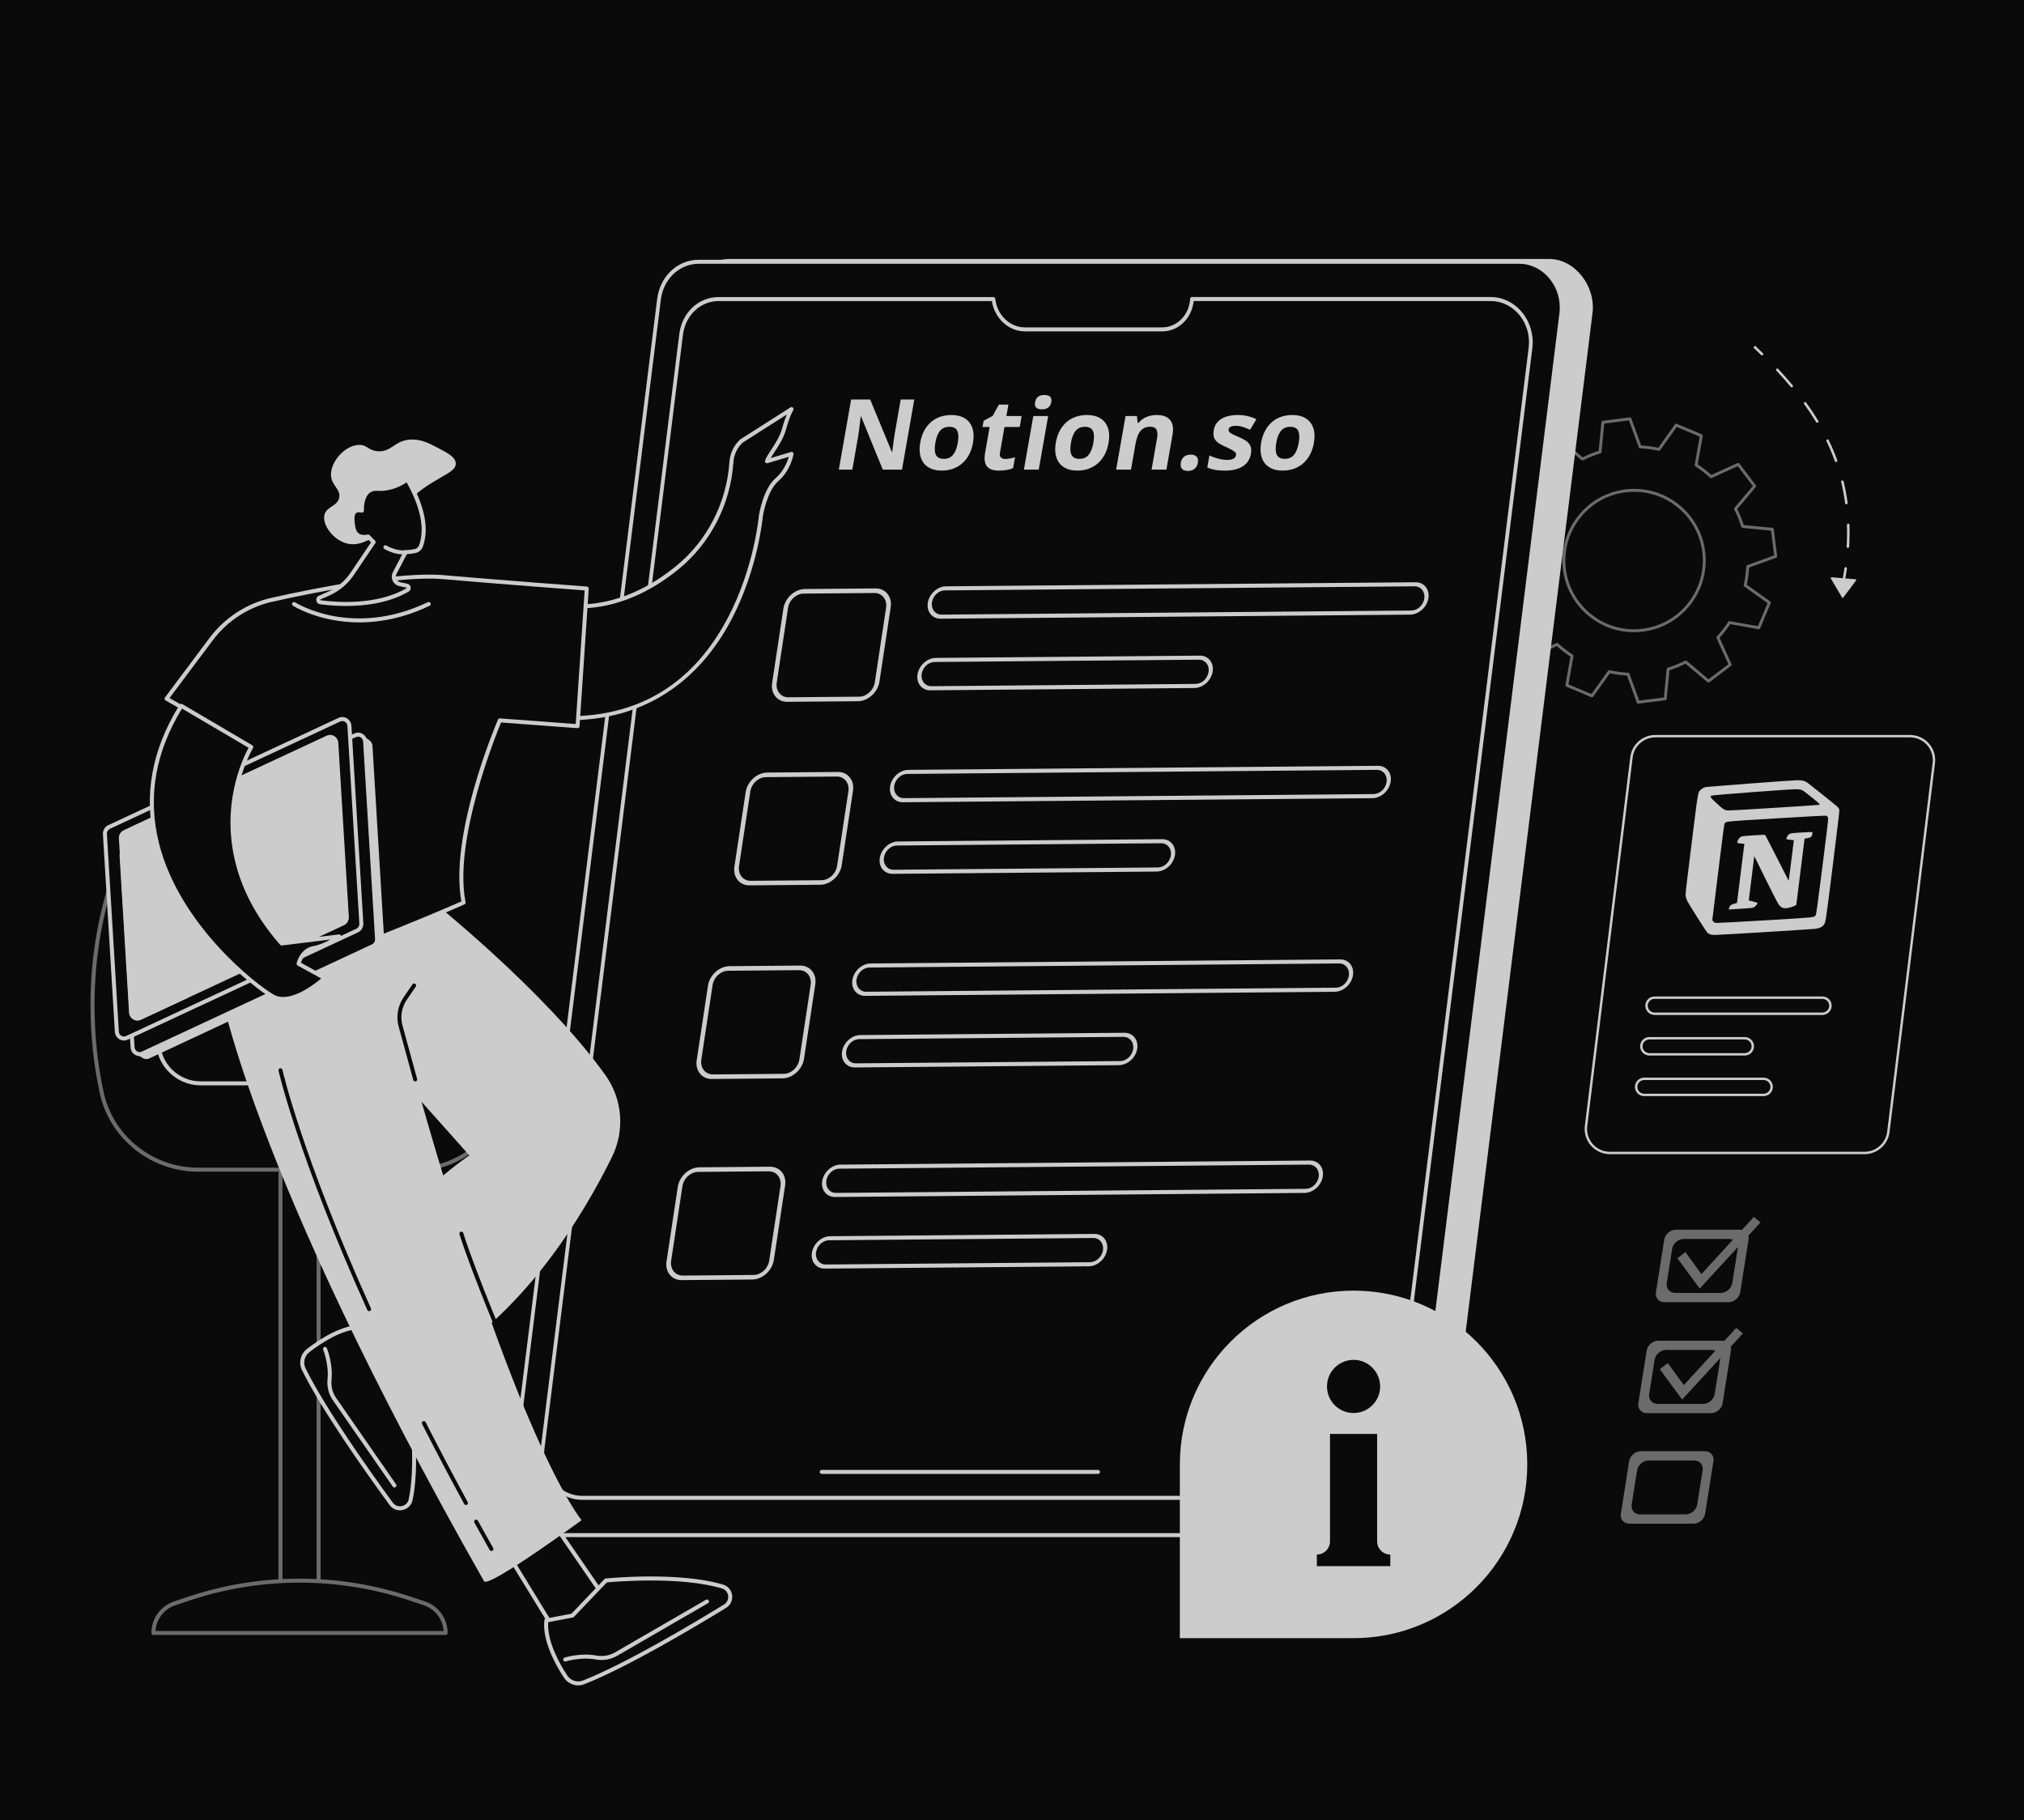 <?xml version="1.0" encoding="UTF-8"?> <svg xmlns="http://www.w3.org/2000/svg" width="805" height="724" viewBox="0 0 805 724" fill="none"> <rect width="805" height="724" fill="#0A0A0A"></rect> <path opacity="0.5" d="M651.56 279.862C651.316 279.862 651.096 279.711 651.015 279.479L647.114 268.703C644.795 268.564 642.505 268.256 640.291 267.781L633.642 277.104C633.485 277.324 633.195 277.405 632.946 277.301L622.952 273.1C622.703 272.996 622.558 272.729 622.604 272.463L624.616 261.17C622.708 259.907 620.882 258.488 619.184 256.958L608.749 261.709C608.5 261.819 608.21 261.75 608.048 261.53L601.492 252.891C601.329 252.676 601.335 252.375 601.509 252.166L608.883 243.406C607.874 241.378 607.004 239.24 606.291 237.027L594.883 235.926C594.611 235.903 594.396 235.688 594.361 235.422L593.005 224.662C592.97 224.396 593.127 224.135 593.382 224.042L604.158 220.137C604.297 217.819 604.605 215.525 605.08 213.312L595.764 206.66C595.544 206.504 595.463 206.214 595.567 205.965L599.77 195.964C599.874 195.715 600.141 195.57 600.408 195.617L611.694 197.627C612.958 195.721 614.372 193.896 615.909 192.193L611.161 181.757C611.051 181.514 611.12 181.219 611.341 181.056L619.978 174.498C620.193 174.335 620.494 174.341 620.703 174.515L629.456 181.885C631.485 180.877 633.624 180.002 635.833 179.295L636.934 167.887C636.957 167.614 637.172 167.4 637.439 167.365L648.198 166.004C648.47 165.975 648.725 166.125 648.818 166.38L652.719 177.157C655.038 177.296 657.328 177.603 659.542 178.078L666.191 168.756C666.348 168.536 666.638 168.454 666.887 168.559L676.881 172.759C677.13 172.864 677.275 173.13 677.229 173.397L675.217 184.689C677.124 185.952 678.951 187.372 680.649 188.902L691.084 184.15C691.333 184.04 691.623 184.11 691.785 184.33L698.341 192.969C698.504 193.183 698.498 193.485 698.324 193.693L690.95 202.454C691.959 204.482 692.828 206.625 693.542 208.833L704.95 209.934C705.222 209.957 705.437 210.171 705.472 210.438L706.828 221.197C706.863 221.464 706.706 221.725 706.451 221.817L695.675 225.723C695.536 228.04 695.228 230.335 694.753 232.548L704.069 239.199C704.289 239.356 704.37 239.646 704.266 239.895L700.063 249.895C699.959 250.144 699.692 250.289 699.425 250.243L688.139 248.232C686.875 250.139 685.461 251.964 683.924 253.667L688.672 264.102C688.782 264.345 688.713 264.641 688.492 264.803L679.855 271.362C679.64 271.53 679.339 271.518 679.13 271.345L670.371 263.975C668.348 264.983 666.203 265.852 663.989 266.565L662.887 277.973C662.864 278.245 662.65 278.46 662.383 278.494L651.624 279.856C651.612 279.862 651.583 279.862 651.56 279.862ZM640.041 266.553C640.082 266.553 640.128 266.559 640.169 266.565C642.551 267.098 645.038 267.434 647.56 267.561C647.792 267.573 647.995 267.723 648.076 267.944L651.948 278.645L661.786 277.399L662.881 266.072C662.905 265.84 663.061 265.643 663.287 265.574C665.693 264.821 668.017 263.876 670.197 262.769C670.406 262.665 670.655 262.694 670.835 262.845L679.53 270.163L687.431 264.166L682.713 253.806C682.614 253.592 682.655 253.348 682.811 253.175C684.487 251.349 686.029 249.368 687.379 247.288C687.507 247.091 687.739 246.992 687.965 247.033L699.17 249.026L703.014 239.883L693.762 233.278C693.57 233.145 693.484 232.907 693.536 232.681C694.069 230.294 694.405 227.808 694.539 225.288C694.55 225.056 694.701 224.853 694.921 224.772L705.622 220.896L704.382 211.052L693.055 209.957C692.823 209.934 692.626 209.777 692.556 209.551C691.802 207.147 690.863 204.818 689.75 202.639C689.646 202.431 689.675 202.181 689.826 202.002L697.147 193.305L691.153 185.402L680.794 190.118C680.58 190.217 680.33 190.176 680.162 190.02C678.336 188.345 676.353 186.804 674.278 185.454C674.081 185.327 673.983 185.095 674.023 184.869L676.017 173.657L666.875 169.816L660.273 179.069C660.139 179.26 659.902 179.353 659.676 179.295C657.287 178.762 654.8 178.426 652.285 178.298C652.053 178.287 651.85 178.136 651.769 177.916L647.896 167.214L638.059 168.454L636.963 179.788C636.94 180.019 636.783 180.216 636.557 180.286C634.152 181.039 631.827 181.983 629.647 183.09C629.439 183.194 629.189 183.165 629.01 183.015L620.314 175.697L612.413 181.694L617.132 192.053C617.23 192.268 617.19 192.517 617.033 192.685C615.358 194.516 613.816 196.492 612.465 198.572C612.338 198.769 612.106 198.867 611.88 198.827L600.674 196.834L596.831 205.976L606.083 212.582C606.274 212.715 606.361 212.953 606.309 213.178C605.775 215.566 605.439 218.057 605.306 220.572C605.294 220.803 605.144 221.006 604.923 221.087L594.222 224.964L595.463 234.808L606.79 235.903C607.022 235.926 607.219 236.082 607.289 236.308C608.042 238.713 608.981 241.042 610.094 243.22C610.199 243.429 610.17 243.678 610.019 243.858L602.697 252.555L608.691 260.458L619.051 255.736C619.259 255.637 619.514 255.678 619.682 255.834C621.508 257.514 623.491 259.05 625.566 260.4C625.763 260.527 625.862 260.759 625.821 260.985L623.827 272.196L632.969 276.038L639.572 266.785C639.682 266.64 639.856 266.553 640.041 266.553ZM649.856 251.442C643.572 251.442 637.496 249.374 632.447 245.457C626.436 240.793 622.598 234.06 621.648 226.511C619.682 210.919 630.766 196.631 646.354 194.661C653.908 193.705 661.374 195.75 667.391 200.414C673.403 205.078 677.24 211.811 678.191 219.361C680.156 234.952 669.073 249.24 653.484 251.21C652.273 251.367 651.061 251.442 649.856 251.442ZM649.983 195.594C648.83 195.594 647.664 195.669 646.499 195.814C631.543 197.703 620.911 211.411 622.801 226.366C623.717 233.608 627.398 240.069 633.166 244.542C638.934 249.02 646.099 250.979 653.345 250.063C668.302 248.174 678.933 234.466 677.043 219.511C676.127 212.269 672.452 205.808 666.678 201.335C661.838 197.575 656.012 195.594 649.983 195.594Z" fill="#CCCCCC"></path> <path d="M749.574 449.736C748.979 454.503 744.916 458.08 740.096 458.08H638.81C633.069 458.08 628.623 453.064 629.333 447.384L647.415 300.656C648.01 295.889 652.072 292.313 656.893 292.313H758.173C763.915 292.313 768.361 297.329 767.651 303.009L749.574 449.736Z" fill="#0A0A0A"></path> <path d="M559.562 610.573H233.318C223.184 610.573 214.67 599.662 216.027 588.807L274.539 118.878C275.611 110.232 281.874 103 289.941 103H616.185C626.318 103 634.74 113.736 633.383 124.591L574.871 594.521C573.791 603.159 567.622 610.573 559.562 610.573Z" fill="#CCCCCC"></path> <path d="M546.531 610.557H220.286C210.153 610.557 202.196 600.751 203.546 589.943L262.1 119.028C263.173 110.422 269.892 104.104 277.959 104.104H604.204C614.337 104.104 622.294 113.911 620.944 124.718L562.39 595.633C561.316 604.232 554.598 610.557 546.531 610.557Z" fill="#0A0A0A"></path> <path d="M546.55 611.352H220.306C215.262 611.352 210.437 608.968 207.062 604.82C203.687 600.672 202.14 595.204 202.815 589.816L261.369 118.909C262.498 109.874 269.469 103.318 277.94 103.318H604.184C609.229 103.318 614.053 105.702 617.428 109.85C620.803 113.998 622.351 119.466 621.675 124.853L563.121 595.76C561.992 604.796 555.022 611.352 546.55 611.352ZM277.987 104.907C270.243 104.907 263.869 110.907 262.839 119.164L204.285 590.071C203.671 594.99 205.082 599.988 208.169 603.787C211.249 607.585 215.663 609.763 220.282 609.763H546.526C554.269 609.763 560.643 603.763 561.674 595.506L620.228 124.599C620.841 119.68 619.431 114.682 616.343 110.883C613.256 107.085 608.849 104.907 604.231 104.907H277.987V104.907Z" fill="#CCCCCC"></path> <path d="M538.69 596.523H231.557C226.792 596.523 222.236 594.274 219.05 590.349C215.865 586.431 214.405 581.266 215.045 576.196L270.172 132.864C271.24 124.337 277.815 118.147 285.816 118.147H395.113C395.495 118.147 395.819 118.464 395.866 118.878C396.524 125.235 401.662 130.21 407.575 130.21H462.183C465.257 130.21 468.107 128.914 470.211 126.57C472.072 124.512 473.181 121.778 473.337 118.87C473.356 118.457 473.672 118.139 474.054 118.139H592.948C597.705 118.139 602.262 120.388 605.447 124.305C608.633 128.223 610.092 133.388 609.46 138.466L554.333 581.79C553.258 590.333 546.676 596.523 538.69 596.523ZM285.855 119.736C278.582 119.736 272.603 125.362 271.634 133.118L216.507 576.45C215.93 581.067 217.252 585.756 220.15 589.324C223.047 592.892 227.187 594.934 231.518 594.934H538.65C545.916 594.934 551.894 589.3 552.871 581.544L607.998 138.22C608.575 133.603 607.245 128.906 604.348 125.338C601.45 121.778 597.311 119.736 592.987 119.736H474.748C474.44 122.74 473.223 125.545 471.276 127.699C468.9 130.345 465.686 131.799 462.215 131.799H407.607C401.165 131.799 395.527 126.554 394.49 119.736H285.855V119.736Z" fill="#CCCCCC"></path> <path d="M436.785 586.216H326.796C326.392 586.216 326.052 585.859 326.041 585.422C326.03 584.985 326.352 584.627 326.757 584.627H436.745C437.15 584.627 437.489 584.985 437.5 585.422C437.511 585.859 437.189 586.216 436.785 586.216Z" fill="#CCCCCC"></path> <path d="M126.716 463.277H111.553V638.357H126.716V463.277Z" fill="#0A0A0A"></path> <path d="M126.716 639.152H111.553C111.116 639.152 110.758 638.795 110.758 638.357V463.277C110.758 462.84 111.116 462.482 111.553 462.482H126.716C127.153 462.482 127.51 462.84 127.51 463.277V638.357C127.51 638.795 127.153 639.152 126.716 639.152ZM112.347 637.563H125.921V464.072H112.347V637.563Z" fill="#6B6B6B"></path> <path d="M119.134 628.659C104.17 628.659 89.301 631.076 75.099 635.814L69.505 637.682C64.434 639.375 61.009 644.128 61.009 649.478H177.251C177.251 644.128 173.826 639.375 168.756 637.682L163.161 635.814C148.967 631.076 134.098 628.659 119.134 628.659Z" fill="#0A0A0A"></path> <path d="M177.259 650.273H61.009C60.572 650.273 60.215 649.915 60.215 649.478C60.215 643.779 63.846 638.731 69.25 636.927L74.845 635.058C89.15 630.281 104.051 627.865 119.126 627.865C134.21 627.865 149.103 630.289 163.407 635.058L169.002 636.927C174.406 638.731 178.038 643.771 178.038 649.478C178.054 649.915 177.696 650.273 177.259 650.273ZM61.836 648.683H176.44C176.123 644.001 173.015 639.939 168.517 638.437L162.923 636.569C148.785 631.847 134.051 629.454 119.142 629.454C104.233 629.454 89.499 631.847 75.362 636.569L69.767 638.437C65.253 639.939 62.154 643.993 61.836 648.683Z" fill="#6B6B6B"></path> <path d="M141.211 339.517H63.6C54.143 339.517 45.783 345.733 43.12 354.811C39.052 368.69 36.795 383.937 36.795 399.938C36.795 412.029 38.082 423.69 40.466 434.652C44.36 452.554 60.398 465.201 78.716 465.201H164.401C182.981 465.201 198.939 452.14 202.801 433.961C203.27 431.759 203.707 428.969 204.104 425.988C205.614 414.676 196.817 404.62 185.405 404.62C175.686 404.62 167.548 397.235 166.626 387.553C165.561 376.313 163.884 362.331 161.683 354.811C159.029 345.725 150.668 339.517 141.211 339.517Z" fill="#0A0A0A"></path> <path d="M164.393 465.996H78.716C60.032 465.996 43.621 452.887 39.695 434.819C37.248 423.571 36 411.838 36 399.938C36 384.215 38.138 368.96 42.35 354.58C45.091 345.24 53.825 338.714 63.592 338.714H141.203C150.97 338.714 159.704 345.24 162.446 354.58C164.703 362.283 166.396 376.719 167.421 387.474C168.303 396.79 176.035 403.825 185.405 403.825C191.071 403.825 196.459 406.274 200.194 410.534C203.93 414.803 205.638 420.471 204.891 426.091C204.454 429.382 204.009 432.085 203.58 434.127C199.654 452.593 183.172 465.996 164.393 465.996ZM63.6 340.311C54.533 340.311 46.427 346.369 43.883 355.033C39.711 369.262 37.597 384.374 37.597 399.938C37.597 411.719 38.829 423.34 41.245 434.485C45.012 451.822 60.771 464.406 78.716 464.406H164.401C182.433 464.406 198.255 451.528 202.022 433.794C202.443 431.798 202.881 429.135 203.318 425.876C204.009 420.709 202.435 415.495 199.002 411.576C195.569 407.657 190.618 405.407 185.413 405.407C175.225 405.407 166.809 397.76 165.847 387.617C164.83 376.933 163.153 362.601 160.928 355.025C158.385 346.361 150.279 340.303 141.211 340.303H63.6V340.311Z" fill="#6B6B6B"></path> <path d="M185.317 431.671H79.82C70.005 431.671 62.027 423.69 62.027 413.873C62.027 413.436 62.384 413.078 62.821 413.078C63.258 413.078 63.616 413.436 63.616 413.873C63.616 422.808 70.888 430.081 79.82 430.081H185.317C185.755 430.081 186.112 430.439 186.112 430.876C186.112 431.313 185.755 431.671 185.317 431.671Z" fill="#CCCCCC"></path> <path d="M154.284 520.678L138.152 533.062L152.321 552.315L167.421 537.911L154.284 520.678Z" fill="#0A0A0A"></path> <path d="M152.321 553.11C152.297 553.11 152.274 553.11 152.25 553.11C152.019 553.087 151.813 552.975 151.678 552.792L137.508 533.54C137.254 533.19 137.317 532.705 137.667 532.435L153.799 520.042C153.966 519.915 154.181 519.859 154.388 519.883C154.594 519.915 154.785 520.018 154.912 520.193L168.049 537.427C168.295 537.753 168.255 538.206 167.961 538.484L152.862 552.888C152.719 553.031 152.52 553.11 152.321 553.11ZM139.248 533.222L152.417 551.123L166.348 537.832L154.125 521.799L139.248 533.222Z" fill="#CCCCCC"></path> <path d="M161.914 550.058L146.917 537.911L144.096 527.736C136.221 527.546 127.384 533.412 122.536 537.188C120.287 538.937 119.556 542.005 120.811 544.557C128.806 560.813 146.846 586.163 155.58 598.102C157.781 601.115 162.541 600.137 163.312 596.489C167.167 578.214 161.914 550.058 161.914 550.058Z" fill="#0A0A0A"></path> <path d="M159.06 600.678C157.439 600.678 155.921 599.923 154.936 598.564C145.304 585.392 127.979 560.908 120.096 544.899C118.689 542.037 119.508 538.524 122.043 536.544C126.772 532.864 135.927 526.735 144.112 526.926C144.462 526.934 144.764 527.172 144.859 527.506L147.617 537.442L162.414 549.43C162.557 549.549 162.66 549.716 162.692 549.899C162.748 550.185 167.929 578.42 164.083 596.64C163.662 598.619 162.168 600.122 160.173 600.551C159.808 600.646 159.434 600.678 159.06 600.678ZM143.492 528.524C135.935 528.635 127.471 534.35 123.021 537.808C121.073 539.318 120.446 542.013 121.526 544.199C129.354 560.098 146.623 584.502 156.223 597.634C157.066 598.786 158.457 599.311 159.855 599.009C161.246 598.707 162.247 597.705 162.541 596.33C166.117 579.39 161.723 553.508 161.19 550.495L146.425 538.531C146.297 538.428 146.202 538.285 146.162 538.126L143.492 528.524Z" fill="#CCCCCC"></path> <path d="M156.883 591.616C156.629 591.616 156.382 591.497 156.231 591.274L132.35 556.839C130.697 554.454 129.966 551.465 130.276 548.412C130.864 542.721 128.56 536.846 128.536 536.791C128.377 536.385 128.575 535.924 128.981 535.757C129.386 535.598 129.847 535.797 130.014 536.203C130.117 536.457 132.485 542.49 131.858 548.579C131.579 551.25 132.215 553.866 133.654 555.932L157.535 590.368C157.781 590.726 157.693 591.227 157.336 591.473C157.201 591.568 157.042 591.616 156.883 591.616Z" fill="#CCCCCC"></path> <path d="M199.94 614.709L222.113 650.885L242.457 638.341L218.195 603.031L199.94 614.709Z" fill="#0A0A0A"></path> <path d="M222.112 651.68C222.049 651.68 221.985 651.672 221.93 651.656C221.723 651.608 221.548 651.481 221.437 651.299L199.265 615.122C199.042 614.756 199.145 614.271 199.511 614.041L217.765 602.355C218.123 602.125 218.608 602.22 218.846 602.578L243.109 637.888C243.236 638.071 243.275 638.294 243.228 638.5C243.18 638.715 243.053 638.898 242.87 639.009L222.526 651.553C222.406 651.64 222.263 651.68 222.112 651.68ZM201.029 614.963L222.375 649.796L241.328 638.111L217.972 604.12L201.029 614.963Z" fill="#CCCCCC"></path> <path d="M240.995 628.588L227.66 642.539L217.289 644.518C216.446 652.356 221.572 661.64 224.934 666.784C226.491 669.168 229.487 670.146 232.142 669.105C248.989 662.467 275.731 646.561 288.343 638.834C291.522 636.887 290.942 632.062 287.374 630.996C269.477 625.663 240.995 628.588 240.995 628.588Z" fill="#0A0A0A"></path> <path d="M229.988 670.313C227.747 670.313 225.561 669.192 224.274 667.221C221 662.213 215.628 652.586 216.502 644.43C216.542 644.081 216.796 643.802 217.146 643.731L227.27 641.799L240.43 628.031C240.558 627.896 240.732 627.809 240.923 627.793C241.209 627.761 269.771 624.907 287.604 630.233C289.543 630.814 290.918 632.427 291.18 634.446C291.451 636.497 290.521 638.437 288.764 639.51C274.849 648.031 249.037 663.294 232.436 669.836C231.633 670.162 230.807 670.313 229.988 670.313ZM218.028 645.194C217.519 652.737 222.518 661.648 225.601 666.362C226.952 668.429 229.575 669.272 231.848 668.381C248.33 661.887 274.062 646.664 287.93 638.174C289.146 637.435 289.782 636.092 289.599 634.669C289.416 633.262 288.502 632.173 287.143 631.767C270.566 626.815 244.404 629.073 241.368 629.359L228.24 643.095C228.128 643.214 227.977 643.294 227.81 643.325L218.028 645.194Z" fill="#CCCCCC"></path> <path d="M224.806 660.806C224.465 660.806 224.155 660.583 224.043 660.241C223.916 659.82 224.147 659.375 224.568 659.248C224.83 659.168 231.037 657.3 237.053 658.429C239.691 658.922 242.346 658.5 244.523 657.244L280.786 636.259C281.167 636.036 281.652 636.171 281.874 636.545C282.097 636.926 281.962 637.411 281.588 637.634L245.326 658.62C242.814 660.074 239.779 660.559 236.767 659.995C231.132 658.938 225.1 660.758 225.045 660.774C224.957 660.798 224.886 660.806 224.806 660.806Z" fill="#CCCCCC"></path> <path d="M170.361 357.179C170.361 357.179 216.422 393.563 240.796 427.617C247.607 437.132 248.568 449.66 243.403 460.161C232.181 482.959 207.919 523.842 170.361 544.231L138.819 503.921C138.819 503.921 166.403 473.42 186.676 459.525L134.973 401.56L122.122 372.45L170.361 357.179Z" fill="#CCCCCC"></path> <path d="M192.525 628.906C194.163 631.783 231.315 604.621 231.315 604.621C231.315 604.621 202.888 571.338 157.717 402.196C157.193 400.232 148.864 358.865 148.864 358.865L87.139 391.226C87.132 391.226 97.979 462.411 192.525 628.906Z" fill="#CCCCCC"></path> <path d="M165.132 430.113C164.782 430.113 164.464 429.883 164.369 429.525L158.56 408.301C157.471 404.326 158.178 400.089 160.507 396.687L164.059 391.488C164.306 391.122 164.798 391.035 165.164 391.281C165.529 391.528 165.617 392.021 165.37 392.386L161.818 397.585C159.752 400.606 159.124 404.358 160.086 407.879L165.895 429.104C166.014 429.525 165.76 429.962 165.339 430.081C165.275 430.105 165.204 430.113 165.132 430.113Z" fill="#0A0A0A"></path> <path d="M195.458 616.879C195.18 616.879 194.91 616.736 194.766 616.473C192.716 612.841 190.666 609.168 188.671 605.559C188.457 605.178 188.6 604.693 188.981 604.478C189.362 604.263 189.847 604.406 190.062 604.788C192.057 608.397 194.099 612.062 196.149 615.694C196.364 616.076 196.229 616.561 195.847 616.775C195.728 616.847 195.593 616.879 195.458 616.879Z" fill="#0A0A0A"></path> <path d="M185.318 598.58C185.039 598.58 184.761 598.429 184.618 598.166C178.809 587.483 173.166 576.775 167.866 566.338C167.667 565.948 167.826 565.471 168.215 565.273C168.605 565.074 169.082 565.233 169.28 565.622C174.581 576.052 180.208 586.743 186.017 597.411C186.223 597.801 186.08 598.277 185.699 598.492C185.58 598.548 185.445 598.58 185.318 598.58Z" fill="#0A0A0A"></path> <path d="M146.806 521.473C146.504 521.473 146.218 521.298 146.083 521.004C118.618 460.177 110.853 426.186 110.782 425.844C110.686 425.415 110.957 424.994 111.386 424.898C111.815 424.803 112.236 425.073 112.332 425.502C112.403 425.836 120.143 459.692 147.529 520.352C147.712 520.749 147.529 521.226 147.132 521.401C147.028 521.449 146.917 521.473 146.806 521.473Z" fill="#0A0A0A"></path> <path d="M202.841 541.131C202.531 541.131 202.237 540.948 202.11 540.646C201.966 540.312 187.948 507.411 182.743 490.876C182.607 490.455 182.846 490.01 183.259 489.883C183.68 489.748 184.125 489.986 184.252 490.399C189.434 506.862 203.429 539.692 203.572 540.018C203.747 540.423 203.556 540.892 203.151 541.059C203.055 541.107 202.944 541.131 202.841 541.131Z" fill="#0A0A0A"></path> <path d="M218.409 239.5C218.409 239.5 241.511 248.419 269.302 225.835C282.057 215.478 289.814 200.183 290.902 183.784C291.117 180.581 292.547 177.584 294.9 175.398L314.823 162.703C314.823 162.703 313.408 164.881 311.875 170.509C310.341 176.145 305.668 181.097 305.064 183.442L314.823 180.533C314.823 180.533 313.782 186.662 309.014 190.756C304.245 194.85 302.616 205.128 302.616 205.128C302.616 205.128 295.829 286.972 224.346 285.653L218.409 239.5Z" fill="#0A0A0A"></path> <path d="M226.03 286.464C225.466 286.464 224.902 286.456 224.338 286.448C223.94 286.44 223.614 286.146 223.567 285.756L217.622 239.603C217.591 239.325 217.702 239.047 217.916 238.88C218.139 238.705 218.433 238.665 218.695 238.761C218.926 238.848 241.726 247.219 268.801 225.223C281.262 215.096 289.035 199.977 290.108 183.737C290.338 180.319 291.848 177.147 294.359 174.818C294.391 174.786 294.431 174.754 294.47 174.73L314.394 162.035C314.712 161.837 315.125 161.884 315.387 162.147C315.649 162.409 315.697 162.822 315.49 163.14C315.475 163.156 314.116 165.326 312.645 170.724C311.684 174.245 309.602 177.425 307.925 179.977C307.392 180.788 306.9 181.535 306.526 182.187L314.6 179.778C314.863 179.698 315.149 179.762 315.355 179.945C315.562 180.128 315.657 180.406 315.61 180.676C315.562 180.939 314.465 187.139 309.538 191.368C305.048 195.223 303.427 205.16 303.411 205.255C303.403 205.406 301.583 226.05 290.998 246.257C281.342 264.691 262.253 286.464 226.03 286.464ZM225.053 284.866C254.02 285.192 275.715 271.972 289.567 245.557C300.017 225.637 301.814 205.263 301.829 205.064C301.901 204.571 303.562 194.396 308.497 190.16C311.708 187.401 313.154 183.641 313.718 181.694L305.286 184.206C305.008 184.285 304.714 184.214 304.508 184.015C304.301 183.816 304.221 183.522 304.293 183.244C304.563 182.187 305.461 180.827 306.59 179.102C308.203 176.638 310.214 173.578 311.112 170.303C311.763 167.918 312.391 166.137 312.908 164.865L295.392 176.034C293.207 178.077 291.896 180.851 291.697 183.84C290.592 200.517 282.613 216.05 269.811 226.455C245.596 246.122 224.568 242.068 219.363 240.629L225.053 284.866Z" fill="#CCCCCC"></path> <path d="M66.247 277.879L83.977 254.198C89.937 246.241 98.535 240.677 108.239 238.514C127.169 234.301 159.1 228.053 176.329 229.54C201.847 231.742 233.381 234.071 233.381 234.071L229.718 288.809L198.788 286.511C198.788 286.511 179.095 332.442 184.404 358.968C184.404 358.968 121.677 387.029 75.394 397.617C75.394 397.617 59.031 333.475 85.494 288.801L66.247 277.879Z" fill="#0A0A0A"></path> <path d="M75.394 398.42C75.036 398.42 74.718 398.181 74.623 397.824C74.456 397.18 58.657 333.523 84.398 289.111L65.849 278.578C65.651 278.467 65.508 278.276 65.46 278.046C65.412 277.823 65.468 277.592 65.603 277.41L83.333 253.729C89.404 245.621 98.186 239.945 108.056 237.743C126.048 233.737 158.854 227.242 176.393 228.753C201.617 230.931 233.119 233.26 233.429 233.284C233.866 233.316 234.192 233.697 234.16 234.126L230.497 288.864C230.481 289.079 230.385 289.27 230.226 289.413C230.068 289.548 229.861 289.62 229.646 289.604L199.289 287.346C197.151 292.497 180.271 334.334 185.175 358.817C185.246 359.183 185.055 359.548 184.722 359.699C184.094 359.978 121.399 387.911 75.561 398.404C75.513 398.412 75.449 398.42 75.394 398.42ZM67.423 277.632L85.884 288.117C86.067 288.22 86.202 288.395 86.257 288.602C86.313 288.809 86.281 289.031 86.17 289.214C61.725 330.502 74.281 389.342 75.982 396.671C119.238 386.631 177.116 361.321 183.506 358.499C178.626 331.957 197.254 288.069 198.057 286.201C198.192 285.891 198.51 285.693 198.844 285.724L228.979 287.966L232.531 234.818C227.493 234.444 199.265 232.33 176.258 230.343C158.933 228.848 126.311 235.311 108.406 239.301C98.909 241.416 90.454 246.877 84.612 254.683L67.423 277.632Z" fill="#CCCCCC"></path> <path d="M148.141 296.647L152.885 375.224C152.957 376.424 152.305 377.537 151.24 378.03L59.372 420.963C58.458 421.393 57.473 421.266 56.71 420.773C55.979 420.304 53.817 418.936 53.817 418.936L50.647 339.914C50.575 338.714 51.227 337.601 52.291 337.108L144.533 292.751C144.533 292.751 146.162 293.88 146.941 294.437C147.609 294.93 148.085 295.709 148.141 296.647Z" fill="#CCCCCC"></path> <path d="M145.225 294.906L149.969 373.483C150.041 374.684 149.389 375.796 148.324 376.289L56.71 418.976C54.914 419.811 52.848 418.539 52.729 416.504L47.984 337.927C47.913 336.726 48.565 335.613 49.629 335.121L141.243 292.434C143.039 291.599 145.098 292.879 145.225 294.906Z" fill="#0A0A0A"></path> <path d="M55.542 420.041C54.914 420.041 54.294 419.874 53.722 419.533C52.673 418.905 52.005 417.8 51.934 416.56L47.19 337.982C47.102 336.472 47.944 335.033 49.288 334.405L140.901 291.718C141.982 291.217 143.19 291.281 144.223 291.893C145.272 292.521 145.94 293.626 146.019 294.866L150.764 373.443C150.851 374.954 150.009 376.392 148.666 377.02L57.052 419.708C56.559 419.93 56.05 420.041 55.542 420.041ZM142.403 292.974C142.125 292.974 141.839 293.038 141.577 293.157L49.955 335.844C49.192 336.202 48.715 337.02 48.771 337.887L53.515 416.464C53.555 417.188 53.929 417.808 54.533 418.165C55.105 418.507 55.772 418.539 56.368 418.261L147.982 375.574C148.745 375.216 149.222 374.397 149.166 373.531L144.422 294.953C144.382 294.23 144.009 293.61 143.405 293.252C143.095 293.069 142.753 292.974 142.403 292.974Z" fill="#CCCCCC"></path> <path d="M138.978 288.706L143.723 367.283C143.794 368.483 143.142 369.596 142.077 370.089L50.464 412.784C48.668 413.619 46.601 412.347 46.482 410.312L41.738 331.734C41.666 330.534 42.318 329.421 43.383 328.928L134.997 286.241C136.793 285.399 138.851 286.679 138.978 288.706Z" fill="#0A0A0A"></path> <path d="M49.295 413.841C48.668 413.841 48.048 413.674 47.476 413.332C46.427 412.704 45.759 411.599 45.68 410.359L40.935 331.782C40.848 330.272 41.69 328.833 43.033 328.205L134.647 285.518C135.728 285.017 136.936 285.081 137.969 285.693C139.018 286.321 139.685 287.426 139.765 288.666L144.509 367.243C144.597 368.753 143.754 370.192 142.411 370.82L50.797 413.507C50.313 413.73 49.804 413.841 49.295 413.841ZM136.157 286.774C135.879 286.774 135.593 286.837 135.33 286.957L43.709 329.644C42.946 330.001 42.469 330.82 42.525 331.687L47.269 410.264C47.309 410.987 47.682 411.607 48.286 411.965C48.858 412.307 49.526 412.339 50.122 412.06L141.736 369.373C142.499 369.016 142.976 368.197 142.92 367.331L138.175 288.753C138.136 288.03 137.762 287.41 137.158 287.052C136.848 286.869 136.507 286.774 136.157 286.774Z" fill="#CCCCCC"></path> <path d="M133.757 295.494L137.937 364.731C138.001 365.788 137.429 366.766 136.491 367.203L55.765 404.819C54.183 405.558 52.363 404.429 52.26 402.641L48.08 333.404C48.016 332.346 48.588 331.369 49.526 330.931L130.252 293.324C131.834 292.585 133.646 293.713 133.757 295.494Z" fill="#CCCCCC"></path> <path d="M54.739 405.844C54.167 405.844 53.603 405.693 53.086 405.383C52.133 404.819 51.529 403.809 51.465 402.689L47.285 333.451C47.206 332.084 47.968 330.78 49.192 330.208L129.919 292.601C130.896 292.14 132.001 292.203 132.931 292.76C133.884 293.324 134.488 294.333 134.552 295.454L138.732 364.692C138.811 366.059 138.048 367.362 136.825 367.935L56.098 405.542C55.661 405.741 55.2 405.844 54.739 405.844ZM131.27 293.888C131.039 293.888 130.801 293.936 130.578 294.039L49.86 331.655C49.224 331.949 48.827 332.633 48.874 333.364L53.054 402.601C53.094 403.205 53.404 403.722 53.905 404.024C54.382 404.31 54.938 404.334 55.431 404.103L136.157 366.496C136.793 366.202 137.19 365.518 137.142 364.787L132.962 295.55C132.923 294.946 132.613 294.429 132.112 294.127C131.85 293.968 131.564 293.888 131.27 293.888Z" fill="#CCCCCC"></path> <path d="M116.329 377.37C116.027 377.37 115.741 377.203 115.606 376.909C115.423 376.512 115.59 376.035 115.987 375.852L136.014 366.52C136.65 366.225 137.047 365.542 136.999 364.81L136.538 357.124C136.514 356.686 136.848 356.305 137.285 356.281C137.722 356.257 138.104 356.591 138.128 357.028L138.589 364.715C138.668 366.082 137.905 367.386 136.681 367.958L116.655 377.291C116.559 377.346 116.44 377.37 116.329 377.37Z" fill="#CCCCCC"></path> <path d="M52.172 330.581C51.87 330.581 51.584 330.415 51.449 330.12C51.266 329.723 51.433 329.246 51.831 329.063L65.078 322.847C65.476 322.664 65.953 322.831 66.135 323.228C66.318 323.626 66.151 324.103 65.754 324.286L52.506 330.502C52.395 330.558 52.284 330.581 52.172 330.581Z" fill="#CCCCCC"></path> <path d="M54.604 405.884C54.032 405.884 53.468 405.733 52.951 405.423C51.998 404.858 51.394 403.849 51.33 402.728L47.547 340.049C47.523 339.612 47.857 339.23 48.294 339.206C48.731 339.182 49.113 339.516 49.136 339.954L52.919 402.633C52.959 403.237 53.269 403.753 53.77 404.056C54.246 404.342 54.803 404.366 55.295 404.135L73.844 395.494C74.241 395.311 74.718 395.478 74.901 395.876C75.084 396.273 74.917 396.75 74.519 396.933L55.971 405.574C55.526 405.781 55.065 405.884 54.604 405.884Z" fill="#CCCCCC"></path> <path d="M72.12 280.74L99.958 297.116C99.958 297.116 76.729 335.065 112.038 375.248L134.854 372.45C134.854 372.45 129.95 376.114 124.896 377.028C119.842 377.943 118.761 383.332 118.761 383.332L129.132 389.024C129.132 389.024 116.377 400.892 108.39 396.265C100.403 391.615 33.942 341.822 72.12 280.74Z" fill="#0A0A0A"></path> <path d="M112.61 398.118C110.996 398.118 109.431 397.768 107.992 396.933C100.776 392.752 69.854 368.682 61.629 335.534C56.972 316.766 60.27 298.181 71.444 280.311C71.674 279.945 72.151 279.826 72.517 280.049L100.355 296.424C100.538 296.535 100.673 296.71 100.721 296.917C100.776 297.124 100.737 297.346 100.625 297.521C100.57 297.616 94.872 307.076 93.529 321.249C92.297 334.246 94.57 353.992 112.347 374.389L134.75 371.639C135.108 371.599 135.45 371.798 135.585 372.132C135.72 372.466 135.608 372.847 135.322 373.062C135.116 373.213 130.212 376.846 125.031 377.784C121.471 378.428 120.104 381.607 119.69 382.911L129.513 388.3C129.736 388.42 129.887 388.642 129.918 388.897C129.95 389.151 129.855 389.405 129.672 389.58C129.227 390.002 120.406 398.118 112.61 398.118ZM72.389 281.813C61.78 299.103 58.681 317.044 63.179 335.152C71.269 367.76 101.698 391.44 108.795 395.558C115.065 399.191 124.856 391.615 127.757 389.159L118.379 384.016C118.077 383.849 117.91 383.507 117.982 383.165C118.03 382.927 119.23 377.235 124.753 376.242C127.193 375.796 129.624 374.676 131.428 373.666L112.125 376.035C111.863 376.067 111.608 375.971 111.433 375.773C93.004 354.803 90.676 334.437 91.955 321.043C93.155 308.578 97.502 299.874 98.869 297.41L72.389 281.813Z" fill="#CCCCCC"></path> <path d="M149.5 213.053C146.735 214.778 142.38 217.489 137.532 216.042C132.374 214.5 128.091 208.673 129.044 204.77C129.887 201.352 134.25 201.431 134.917 197.87C135.545 194.524 131.905 193.252 131.651 189.134C131.317 183.649 137.254 177.099 142.745 176.948C146.123 176.853 146.456 179.245 150.358 179.476C155.675 179.794 156.732 175.462 162.764 174.873C167.111 174.452 170.655 176.304 173.643 177.862C178.078 180.175 180.986 181.694 181.257 184.07C181.821 188.935 170.441 189.714 159.935 202.012C156.128 206.487 154.69 209.826 149.5 213.053Z" fill="#CCCCCC"></path> <path d="M167.437 217.123C171.537 205.994 162.589 191.845 161.937 190.676C161.937 190.676 156.883 194.889 150.128 194.436C143.381 193.983 143.945 203.117 143.945 203.117C140.274 202.306 139.638 204.778 140.544 209.818C141.45 214.858 146.456 213.387 146.456 213.387C147.156 214.222 147.887 214.945 148.642 215.581L140.075 228.26C137.738 231.718 134.464 234.452 130.65 236.138L127.177 237.672C126.271 238.069 126.454 239.413 127.439 239.54C134.226 240.454 150.16 241.591 162.12 234.627C162.835 234.206 162.652 233.117 161.834 232.942L159.052 232.346C157.074 231.924 156.041 229.731 156.978 227.942L161.325 219.627C162.835 219.564 164.139 219.365 165.084 219.166C166.165 218.943 167.047 218.164 167.437 217.123Z" fill="#0A0A0A"></path> <path d="M137.595 241.01C133.312 241.01 129.664 240.645 127.312 240.327C126.517 240.223 125.905 239.611 125.794 238.824C125.683 238.03 126.096 237.274 126.835 236.948L130.308 235.414C133.995 233.785 137.142 231.161 139.399 227.815L147.577 215.716C147.076 215.263 146.599 214.778 146.154 214.269C145.296 214.42 143.532 214.579 142.022 213.649C140.822 212.91 140.059 211.67 139.757 209.969C139.082 206.209 139.288 204.118 140.464 202.99C141.108 202.37 141.99 202.107 143.143 202.203C143.19 200.557 143.54 197.242 145.55 195.239C146.735 194.055 148.3 193.522 150.184 193.649C156.541 194.079 161.381 190.112 161.429 190.072C161.612 189.921 161.85 189.858 162.08 189.897C162.311 189.937 162.51 190.08 162.629 190.287L162.788 190.557C166.3 196.511 171.68 207.91 168.184 217.393C167.699 218.713 166.594 219.667 165.235 219.945C164.115 220.176 162.963 220.327 161.81 220.398L157.678 228.308C157.344 228.944 157.328 229.675 157.638 230.319C157.94 230.963 158.512 231.424 159.211 231.567L161.993 232.163C162.692 232.314 163.217 232.863 163.328 233.57C163.439 234.27 163.121 234.953 162.51 235.303C154.674 239.874 145.153 241.01 137.595 241.01ZM146.449 212.584C146.679 212.584 146.901 212.688 147.06 212.87C147.688 213.626 148.396 214.333 149.143 214.969C149.452 215.231 149.516 215.684 149.286 216.018L140.719 228.697C138.295 232.29 134.917 235.112 130.952 236.861L127.479 238.395C127.447 238.411 127.352 238.451 127.368 238.594C127.383 238.729 127.487 238.745 127.527 238.745C133.86 239.595 149.858 240.828 161.707 233.936C161.731 233.92 161.77 233.904 161.755 233.824C161.739 233.737 161.675 233.721 161.659 233.721L158.878 233.125C157.694 232.87 156.708 232.099 156.192 230.995C155.675 229.898 155.699 228.649 156.263 227.568L160.61 219.254C160.745 218.999 161 218.84 161.286 218.824C162.51 218.777 163.733 218.626 164.917 218.379C165.736 218.212 166.404 217.632 166.698 216.829C169.972 207.934 164.52 196.71 161.707 191.829C160.014 193.005 155.619 195.589 150.088 195.215C148.658 195.12 147.545 195.486 146.679 196.344C144.494 198.514 144.74 203.013 144.748 203.053C144.764 203.3 144.66 203.546 144.47 203.705C144.279 203.864 144.025 203.928 143.778 203.88C142.713 203.649 141.974 203.721 141.577 204.11C140.87 204.786 140.79 206.654 141.331 209.659C141.553 210.899 142.07 211.773 142.872 212.266C144.287 213.141 146.218 212.608 146.234 212.6C146.298 212.6 146.377 212.584 146.449 212.584Z" fill="#CCCCCC"></path> <path d="M160.221 220.494C156.478 220.494 153.037 218.435 152.878 218.339C152.504 218.109 152.385 217.624 152.607 217.25C152.838 216.877 153.323 216.758 153.696 216.98C153.736 217.004 157.59 219.301 161.206 218.84C161.643 218.785 162.041 219.095 162.096 219.532C162.152 219.969 161.842 220.366 161.405 220.422C161.015 220.47 160.618 220.494 160.221 220.494Z" fill="#CCCCCC"></path> <path d="M142.936 247.545C126.915 247.545 116.647 240.995 116.496 240.891C116.13 240.653 116.027 240.16 116.266 239.794C116.504 239.429 116.997 239.325 117.362 239.564C117.585 239.707 139.932 253.92 170.171 239.508C170.568 239.317 171.045 239.484 171.227 239.882C171.418 240.279 171.251 240.756 170.854 240.939C160.475 245.891 150.978 247.545 142.936 247.545Z" fill="#CCCCCC"></path> <path d="M358.745 186.788H351.113L342.495 165.686H342.321C341.912 169.413 341.569 172.071 341.29 173.661L338.987 186.788H333.621L338.515 158.893H346.089L354.724 179.786H354.86C355.302 176.161 355.655 173.598 355.918 172.097L358.234 158.893H363.639L358.745 186.788ZM372.013 176.084C371.643 178.196 371.712 179.792 372.219 180.873C372.74 181.954 373.794 182.495 375.383 182.495C376.958 182.495 378.182 181.961 379.054 180.892C379.941 179.811 380.571 178.208 380.943 176.084C381.314 173.973 381.243 172.389 380.731 171.333C380.219 170.278 379.168 169.75 377.58 169.75C376.004 169.75 374.775 170.278 373.893 171.333C373.012 172.376 372.386 173.96 372.013 176.084ZM386.987 176.084C386.378 179.557 384.972 182.272 382.769 184.231C380.565 186.19 377.804 187.17 374.485 187.17C372.406 187.17 370.65 186.724 369.218 185.834C367.788 184.931 366.794 183.64 366.237 181.961C365.679 180.282 365.596 178.323 365.989 176.084C366.6 172.599 367.999 169.89 370.185 167.956C372.371 166.023 375.136 165.056 378.481 165.056C380.56 165.056 382.316 165.501 383.748 166.392C385.18 167.282 386.176 168.56 386.736 170.227C387.296 171.893 387.38 173.846 386.987 176.084ZM399.861 182.533C400.894 182.533 402.173 182.311 403.698 181.865L402.938 186.197C401.352 186.845 399.487 187.17 397.343 187.17C394.98 187.17 393.359 186.584 392.479 185.414C391.615 184.231 391.389 182.463 391.802 180.11L393.606 169.826H390.778L391.209 167.365L394.805 165.419L397.3 160.916H401.077L400.28 165.457H406.344L405.577 169.826H399.514L397.71 180.11C397.565 180.937 397.69 181.547 398.086 181.942C398.495 182.336 399.086 182.533 399.861 182.533ZM411.689 159.943C412.021 158.048 413.259 157.1 415.403 157.1C417.547 157.1 418.453 158.048 418.12 159.943C417.962 160.846 417.567 161.552 416.935 162.061C416.318 162.557 415.474 162.805 414.402 162.805C412.259 162.805 411.354 161.851 411.689 159.943ZM413.139 186.788H407.231L410.973 165.457H416.882L413.139 186.788ZM425.942 176.084C425.572 178.196 425.641 179.792 426.148 180.873C426.669 181.954 427.724 182.495 429.312 182.495C430.887 182.495 432.111 181.961 432.983 180.892C433.87 179.811 434.5 178.208 434.873 176.084C435.243 173.973 435.172 172.389 434.66 171.333C434.148 170.278 433.098 169.75 431.509 169.75C429.934 169.75 428.705 170.278 427.822 171.333C426.942 172.376 426.315 173.96 425.942 176.084ZM440.916 176.084C440.307 179.557 438.901 182.272 436.698 184.231C434.494 186.19 431.733 187.17 428.414 187.17C426.335 187.17 424.58 186.724 423.147 185.834C421.717 184.931 420.723 183.64 420.166 181.961C419.608 180.282 419.525 178.323 419.918 176.084C420.529 172.599 421.928 169.89 424.114 167.956C426.3 166.023 429.065 165.056 432.41 165.056C434.489 165.056 436.245 165.501 437.677 166.392C439.109 167.282 440.105 168.56 440.665 170.227C441.225 171.893 441.309 173.846 440.916 176.084ZM463.911 186.788H458.003L460.189 174.329C460.459 172.79 460.383 171.639 459.961 170.875C459.542 170.1 458.726 169.712 457.512 169.712C455.859 169.712 454.568 170.259 453.64 171.352C452.715 172.434 452.031 174.234 451.589 176.752L449.828 186.788H443.92L447.662 165.457H452.176L452.491 168.185H452.821C453.66 167.155 454.7 166.379 455.941 165.858C457.197 165.323 458.561 165.056 460.033 165.056C462.551 165.056 464.344 165.73 465.412 167.079C466.482 168.414 466.795 170.348 466.351 172.879L463.911 186.788ZM469.639 184.06C469.827 182.991 470.259 182.183 470.936 181.636C471.613 181.09 472.507 180.816 473.618 180.816C474.69 180.816 475.467 181.096 475.95 181.656C476.446 182.215 476.602 183.017 476.419 184.06C476.243 185.064 475.806 185.859 475.11 186.445C474.415 187.017 473.539 187.303 472.48 187.303C471.395 187.303 470.605 187.023 470.109 186.464C469.615 185.891 469.459 185.09 469.639 184.06ZM497.527 180.454C497.143 182.641 496.076 184.308 494.326 185.452C492.588 186.597 490.182 187.17 487.109 187.17C485.533 187.17 484.209 187.061 483.137 186.845C482.062 186.642 481.076 186.336 480.179 185.929L481.022 181.121C482.03 181.63 483.189 182.056 484.498 182.4C485.819 182.743 487.003 182.915 488.049 182.915C490.193 182.915 491.372 182.304 491.586 181.083C491.666 180.625 491.589 180.256 491.354 179.977C491.121 179.684 490.687 179.36 490.052 179.003C489.42 178.635 488.565 178.208 487.487 177.725C485.942 177.038 484.827 176.402 484.141 175.817C483.469 175.232 483.018 174.564 482.788 173.814C482.573 173.051 482.563 172.116 482.757 171.009C483.09 169.114 484.089 167.651 485.755 166.621C487.436 165.578 489.645 165.056 492.383 165.056C494.992 165.056 497.431 165.616 499.701 166.735L497.183 170.933C496.178 170.475 495.23 170.1 494.339 169.807C493.448 169.514 492.511 169.368 491.53 169.368C489.786 169.368 488.833 169.832 488.67 170.761C488.579 171.283 488.777 171.734 489.265 172.116C489.767 172.497 490.901 173.063 492.667 173.814C494.241 174.488 495.37 175.118 496.055 175.703C496.74 176.288 497.203 176.962 497.444 177.725C497.685 178.488 497.712 179.398 497.527 180.454ZM507.611 176.084C507.241 178.196 507.309 179.792 507.817 180.873C508.338 181.954 509.392 182.495 510.981 182.495C512.556 182.495 513.78 181.961 514.652 180.892C515.539 179.811 516.169 178.208 516.541 176.084C516.912 173.973 516.841 172.389 516.329 171.333C515.816 170.278 514.766 169.75 513.178 169.75C511.602 169.75 510.373 170.278 509.491 171.333C508.61 172.376 507.984 173.96 507.611 176.084ZM522.585 176.084C521.976 179.557 520.57 182.272 518.366 184.231C516.163 186.19 513.402 187.17 510.083 187.17C508.004 187.17 506.248 186.724 504.816 185.834C503.386 184.931 502.392 183.64 501.834 181.961C501.276 180.282 501.194 178.323 501.587 176.084C502.198 172.599 503.597 169.89 505.783 167.956C507.969 166.023 510.734 165.056 514.079 165.056C516.158 165.056 517.913 165.501 519.346 166.392C520.778 167.282 521.774 168.56 522.334 170.227C522.894 171.893 522.978 173.846 522.585 176.084Z" fill="#CCCCCC"></path> <path fill-rule="evenodd" clip-rule="evenodd" d="M696.174 311.608C686.962 312.309 679.128 312.924 678.766 312.974C677.881 313.096 677.103 313.472 676.425 314.107C675.271 315.188 675.483 313.934 672.758 335.781C670.404 354.647 670.303 355.556 670.461 356.443C670.551 356.953 670.799 357.738 671.012 358.188C671.751 359.752 678.694 370.699 679.18 371.065C679.958 371.652 680.658 371.842 682.064 371.849C683.698 371.858 720.303 369.624 722.021 369.411C723.467 369.231 724.663 368.708 725.239 368.002C726.146 366.891 726.018 367.711 728.954 344.168C731.601 322.938 731.683 322.208 731.468 321.748C731.346 321.486 730.983 321.027 730.662 320.728C730.02 320.131 719.821 311.979 718.901 311.329C717.788 310.542 716.78 310.295 714.761 310.314C713.75 310.324 705.386 310.906 696.174 311.608ZM716.748 314.249C717.431 314.55 723.1 319.069 723.559 319.678C723.69 319.852 723.748 320.039 723.688 320.094C723.564 320.207 690.367 322.284 688.188 322.315C685.836 322.348 685.912 322.391 682.179 318.959C680.284 317.216 680.038 316.793 680.717 316.443C681.23 316.179 712.127 313.843 714.346 313.9C715.632 313.934 716.231 314.021 716.748 314.249ZM726.785 324.724C726.913 324.858 727.057 325.216 727.104 325.519C727.163 325.892 726.414 332.18 724.803 344.854C722.609 362.116 722.392 363.668 722.117 364.03C721.449 364.907 722.078 364.843 702.45 366.014C692.396 366.614 683.652 367.082 683.02 367.055C681.948 367.01 681.84 366.972 681.444 366.504L681.02 366.002L683.359 346.96C685.199 331.978 685.748 327.836 685.932 327.533C686.461 326.667 685.856 326.728 706.4 325.486C716.919 324.851 725.756 324.364 726.039 324.406C726.321 324.447 726.657 324.591 726.785 324.724ZM715.459 331.16C713.258 331.299 712.208 331.427 711.869 331.596C711.272 331.894 710.652 332.732 710.576 333.344L710.518 333.809L711.989 333.997L713.46 334.186L712.451 342.274C711.896 346.722 711.422 350.333 711.398 350.298C711.373 350.262 709.314 346.217 706.822 341.307C704.33 336.398 702.213 332.283 702.118 332.163C701.969 331.974 701.394 331.98 697.908 332.207C692.475 332.561 692.629 332.534 691.884 333.239C691.252 333.837 690.768 334.953 691.014 335.244C691.079 335.321 691.728 335.435 692.455 335.498L693.778 335.613L692.311 347.373L690.844 359.133L689.761 359.429C688.454 359.786 687.955 360.19 687.729 361.076L687.562 361.732L689.353 361.623C696.665 361.175 697.051 361.138 697.601 360.83C698.191 360.501 698.925 359.651 698.976 359.24C699.002 359.034 698.645 358.892 697.268 358.557L695.527 358.133L696.624 349.337L697.721 340.542L698.121 341.309C698.341 341.731 700.39 345.874 702.675 350.516C704.959 355.157 707.123 359.341 707.483 359.813C707.843 360.284 708.391 360.796 708.701 360.951C709.723 361.458 711.509 361.24 713.517 360.362L714.43 359.964L716.076 346.764L717.723 333.563L718.831 333.364C720.27 333.105 720.661 332.773 720.795 331.696L720.892 330.919L719.731 330.941C719.093 330.953 717.17 331.051 715.459 331.16Z" fill="#CCCCCC"></path> <path d="M538.348 513.313C500.192 513.313 469.258 544.255 469.258 582.421V651.528H537.269V651.513C537.627 651.518 537.99 651.528 538.348 651.528C576.503 651.528 607.437 620.586 607.437 582.421C607.437 544.255 576.503 513.313 538.348 513.313Z" fill="#CCCCCC"></path> <path d="M547.726 613.052V570.297H528.97V613.052C528.97 615.94 526.631 618.279 523.744 618.279V622.894H552.957V618.279C550.064 618.279 547.726 615.935 547.726 613.052Z" fill="#0A0A0A"></path> <path d="M538.348 561.995C544.186 561.995 548.918 557.261 548.918 551.421C548.918 545.582 544.186 540.848 538.348 540.848C532.51 540.848 527.777 545.582 527.777 551.421C527.777 557.261 532.51 561.995 538.348 561.995Z" fill="#0A0A0A"></path> <path d="M741.573 459.036H640.287C637.414 459.036 634.671 457.802 632.771 455.655C630.867 453.509 629.98 450.645 630.335 447.805L648.417 301.077C649.041 296.081 653.319 292.313 658.37 292.313H759.65C762.523 292.313 765.267 293.547 767.166 295.693C769.071 297.84 769.958 300.704 769.603 303.544L751.521 450.272C750.902 455.263 746.623 459.036 741.573 459.036ZM658.375 293.264C653.808 293.264 649.938 296.674 649.372 301.192L631.289 447.919C630.968 450.492 631.774 453.078 633.491 455.024C635.213 456.965 637.688 458.079 640.287 458.079H741.568C746.134 458.079 750.005 454.67 750.571 450.152L768.653 303.425C768.975 300.852 768.174 298.266 766.452 296.32C764.73 294.378 762.255 293.264 759.655 293.264H658.375V293.264Z" fill="#CCCCCC"></path> <path d="M724.809 403.671H658.082C657.022 403.671 656.009 403.217 655.309 402.423C654.609 401.63 654.283 400.573 654.417 399.526C654.652 397.695 656.225 396.313 658.077 396.313H724.804C725.864 396.313 726.876 396.767 727.577 397.561C728.277 398.355 728.603 399.411 728.469 400.458C728.238 402.29 726.66 403.671 724.809 403.671ZM658.082 397.264C656.71 397.264 655.544 398.288 655.372 399.641C655.271 400.415 655.511 401.199 656.033 401.787C656.551 402.376 657.3 402.71 658.082 402.71H724.809C726.181 402.71 727.346 401.687 727.519 400.329C727.62 399.555 727.38 398.771 726.862 398.187C726.344 397.599 725.596 397.264 724.809 397.264H658.082Z" fill="#CCCCCC"></path> <path d="M693.935 419.813H656.019C654.959 419.813 653.947 419.359 653.247 418.565C652.546 417.771 652.22 416.714 652.355 415.667C652.59 413.836 654.163 412.454 656.014 412.454H693.93C694.99 412.454 696.002 412.909 696.702 413.702C697.402 414.496 697.729 415.553 697.594 416.6C697.359 418.431 695.786 419.813 693.935 419.813ZM656.014 413.411C654.642 413.411 653.477 414.434 653.304 415.787C653.204 416.561 653.443 417.346 653.966 417.934C654.484 418.522 655.232 418.856 656.014 418.856H693.93C695.302 418.856 696.467 417.833 696.64 416.475C696.74 415.701 696.501 414.917 695.983 414.333C695.465 413.745 694.716 413.411 693.93 413.411H656.014Z" fill="#CCCCCC"></path> <path d="M701.422 435.954H653.952C652.892 435.954 651.88 435.5 651.18 434.706C650.48 433.913 650.153 432.856 650.288 431.809C650.523 429.978 652.096 428.596 653.947 428.596H701.417C702.477 428.596 703.489 429.05 704.189 429.844C704.89 430.638 705.216 431.694 705.082 432.741L704.607 432.679L705.082 432.741C704.847 434.573 703.273 435.954 701.422 435.954ZM653.947 429.552C652.576 429.552 651.41 430.575 651.237 431.933C651.137 432.708 651.376 433.492 651.894 434.075C652.413 434.663 653.161 434.998 653.947 434.998H701.417C702.789 434.998 703.954 433.975 704.127 432.622C704.228 431.847 703.988 431.063 703.465 430.475C702.947 429.887 702.199 429.552 701.417 429.552H653.947Z" fill="#CCCCCC"></path> <g opacity="0.5"> <path d="M692.125 513.951C691.779 516.133 689.708 517.902 687.499 517.902H661.982C659.772 517.902 658.262 516.133 658.607 513.951L661.919 493.039C662.265 490.857 664.336 489.088 666.545 489.088H692.063C694.272 489.088 695.783 490.857 695.437 493.039L692.125 513.951ZM662.914 510.273C662.568 512.455 664.079 514.224 666.288 514.224H684.358C686.567 514.224 688.638 512.455 688.983 510.273L691.13 496.717C691.476 494.536 689.965 492.767 687.756 492.767H669.687C667.478 492.767 665.407 494.536 665.061 496.717L662.914 510.273Z" fill="#CCCCCC"></path> <path d="M676.029 512.507L667.142 500.43L670.323 497.978L676.694 506.744L697.551 484L700.181 486.207L676.029 512.507Z" fill="#CCCCCC"></path> <path d="M685.134 558.091C684.788 560.273 682.717 562.042 680.508 562.042H654.991C652.781 562.042 651.271 560.273 651.616 558.091L654.928 537.179C655.274 534.997 657.345 533.228 659.554 533.228H685.072C687.281 533.228 688.792 534.997 688.446 537.179L685.134 558.091ZM655.923 554.413C655.577 556.595 657.088 558.364 659.297 558.364H677.367C679.576 558.364 681.647 556.595 681.992 554.413L684.139 540.857C684.485 538.675 682.974 536.907 680.765 536.907H662.696C660.487 536.907 658.416 538.675 658.07 540.857L655.923 554.413Z" fill="#CCCCCC"></path> <path d="M669.038 556.647L660.151 544.57L663.332 542.118L669.702 550.884L690.56 528.14L693.19 530.347L669.038 556.647Z" fill="#CCCCCC"></path> <path d="M678.172 602.047C677.826 604.229 675.755 605.998 673.546 605.998H648.028C645.819 605.998 644.309 604.229 644.654 602.047L647.966 581.135C648.312 578.953 650.383 577.184 652.592 577.184H678.11C680.319 577.184 681.83 578.953 681.484 581.135L678.172 602.047ZM648.961 598.369C648.615 600.551 650.126 602.32 652.335 602.32H670.404C672.614 602.32 674.685 600.551 675.03 598.369L677.177 584.813C677.523 582.631 676.012 580.863 673.803 580.863H655.734C653.524 580.863 651.453 582.631 651.108 584.813L648.961 598.369Z" fill="#CCCCCC"></path> </g> <path d="M342.081 278.835C341.796 278.871 341.504 278.891 341.224 278.892L313.109 279.132C309.162 279.17 306.462 275.833 307.09 271.691L311.576 242.063C311.893 239.944 313.01 237.96 314.708 236.465C316.301 235.063 318.237 234.287 320.134 234.264L348.249 234.024C352.197 233.986 354.897 237.323 354.268 241.465L349.783 271.093C349.471 273.176 348.327 275.217 346.65 276.691C345.288 277.887 343.701 278.627 342.081 278.835ZM341.727 277.083C343.108 277.074 344.495 276.517 345.638 275.508C346.885 274.414 347.696 272.936 347.939 271.346L352.424 241.718C352.913 238.458 350.815 235.819 347.743 235.851L319.629 236.091C318.247 236.1 316.86 236.657 315.717 237.666C314.471 238.759 313.66 240.238 313.417 241.828L308.932 271.456C308.442 274.716 310.541 277.355 313.612 277.323L341.727 277.083Z" fill="#CCCCCC"></path> <path d="M327.081 351.835C326.796 351.871 326.504 351.891 326.224 351.892L298.109 352.132C294.162 352.17 291.462 348.833 292.09 344.691L296.576 315.063C296.893 312.944 298.01 310.96 299.708 309.465C301.301 308.063 303.237 307.287 305.134 307.264L333.249 307.024C337.197 306.986 339.897 310.323 339.268 314.465L334.783 344.093C334.471 346.176 333.327 348.217 331.65 349.691C330.288 350.887 328.701 351.627 327.081 351.835ZM326.727 350.083C328.108 350.074 329.495 349.517 330.638 348.508C331.885 347.414 332.696 345.936 332.939 344.346L337.424 314.718C337.913 311.458 335.815 308.819 332.743 308.851L304.629 309.091C303.247 309.1 301.86 309.657 300.717 310.666C299.471 311.759 298.66 313.238 298.417 314.828L293.932 344.456C293.442 347.716 295.541 350.355 298.612 350.323L326.727 350.083Z" fill="#CCCCCC"></path> <path d="M312.081 428.835C311.796 428.871 311.504 428.891 311.224 428.892L283.109 429.132C279.162 429.17 276.462 425.833 277.09 421.691L281.576 392.063C281.893 389.944 283.01 387.96 284.708 386.465C286.301 385.063 288.237 384.287 290.134 384.264L318.249 384.024C322.197 383.986 324.897 387.323 324.268 391.465L319.783 421.093C319.471 423.176 318.327 425.217 316.65 426.691C315.288 427.887 313.701 428.627 312.081 428.835ZM311.727 427.083C313.108 427.074 314.495 426.517 315.638 425.508C316.885 424.414 317.696 422.936 317.939 421.346L322.424 391.718C322.913 388.458 320.815 385.819 317.743 385.851L289.629 386.091C288.247 386.1 286.86 386.657 285.717 387.666C284.471 388.759 283.66 390.238 283.417 391.828L278.932 421.456C278.442 424.716 280.541 427.355 283.612 427.323L311.727 427.083Z" fill="#CCCCCC"></path> <path d="M300.081 508.835C299.796 508.871 299.504 508.891 299.224 508.892L271.109 509.132C267.162 509.17 264.462 505.833 265.09 501.691L269.576 472.063C269.893 469.944 271.01 467.96 272.708 466.465C274.301 465.063 276.237 464.287 278.134 464.264L306.249 464.024C310.197 463.986 312.897 467.323 312.268 471.465L307.783 501.093C307.471 503.176 306.327 505.217 304.65 506.691C303.288 507.887 301.701 508.627 300.081 508.835ZM299.727 507.083C301.108 507.074 302.495 506.517 303.638 505.508C304.885 504.414 305.696 502.936 305.939 501.346L310.424 471.718C310.913 468.458 308.815 465.819 305.743 465.851L277.629 466.091C276.247 466.1 274.86 466.657 273.717 467.666C272.471 468.759 271.66 470.238 271.417 471.828L266.932 501.456C266.442 504.716 268.541 507.355 271.612 507.323L299.727 507.083Z" fill="#CCCCCC"></path> <path d="M561.605 244.401C561.366 244.431 561.12 244.447 560.876 244.455L374.101 246.074C370.761 246.106 368.48 243.283 369.009 239.791C369.273 238.026 370.243 236.297 371.662 235.056C373.015 233.871 374.651 233.203 376.255 233.195L563.03 231.575C566.37 231.543 568.651 234.367 568.122 237.858C567.859 239.624 566.888 241.353 565.47 242.594C564.323 243.594 562.977 244.225 561.605 244.401ZM561.337 242.822C562.481 242.81 563.631 242.347 564.571 241.523C565.597 240.617 566.276 239.391 566.478 238.069C566.892 235.351 565.142 233.163 562.588 233.19L375.805 234.81C374.661 234.822 373.511 235.286 372.571 236.11C371.545 237.016 370.866 238.241 370.664 239.564C370.25 242.282 372 244.469 374.554 244.443L561.337 242.822Z" fill="#CCCCCC"></path> <path d="M475.805 273.587C475.566 273.617 475.32 273.633 475.076 273.64L370.004 274.549C366.664 274.581 364.383 271.758 364.912 268.267C365.175 266.501 366.145 264.772 367.564 263.531C368.918 262.346 370.553 261.678 372.157 261.67L477.229 260.761C480.57 260.729 482.85 263.553 482.322 267.044C482.058 268.809 481.088 270.539 479.669 271.78C478.532 272.779 477.177 273.411 475.805 273.587ZM475.537 272.008C476.68 271.996 477.83 271.533 478.77 270.709C479.796 269.803 480.476 268.577 480.678 267.254C481.092 264.537 479.342 262.349 476.788 262.375L371.715 263.285C370.572 263.296 369.422 263.76 368.482 264.584C367.456 265.49 366.776 266.715 366.575 268.038C366.161 270.756 367.911 272.943 370.465 272.917L475.537 272.008Z" fill="#CCCCCC"></path> <path d="M546.605 317.401C546.366 317.431 546.12 317.447 545.876 317.454L359.101 319.074C355.761 319.106 353.48 316.283 354.009 312.791C354.273 311.026 355.243 309.297 356.662 308.056C358.015 306.87 359.651 306.203 361.255 306.195L548.03 304.575C551.37 304.543 553.651 307.367 553.122 310.858C552.859 312.623 551.888 314.353 550.47 315.594C549.323 316.594 547.977 317.225 546.605 317.401ZM546.337 315.822C547.481 315.81 548.631 315.347 549.571 314.523C550.597 313.617 551.276 312.391 551.478 311.068C551.892 308.351 550.142 306.163 547.588 306.189L360.805 307.81C359.661 307.822 358.511 308.285 357.571 309.109C356.545 310.016 355.866 311.241 355.664 312.564C355.25 315.281 357 317.469 359.554 317.443L546.337 315.822Z" fill="#CCCCCC"></path> <path d="M460.805 346.586C460.566 346.617 460.32 346.633 460.076 346.64L355.004 347.549C351.664 347.581 349.383 344.758 349.912 341.266C350.175 339.501 351.145 337.772 352.564 336.531C353.918 335.345 355.553 334.678 357.157 334.67L462.229 333.761C465.57 333.729 467.85 336.553 467.322 340.044C467.058 341.809 466.088 343.538 464.669 344.779C463.532 345.779 462.177 346.411 460.805 346.586ZM460.537 345.008C461.68 344.996 462.83 344.532 463.77 343.708C464.796 342.802 465.476 341.577 465.678 340.254C466.092 337.537 464.342 335.349 461.788 335.375L356.715 336.284C355.572 336.296 354.422 336.76 353.482 337.583C352.456 338.49 351.776 339.715 351.575 341.038C351.161 343.755 352.911 345.943 355.465 345.917L460.537 345.008Z" fill="#CCCCCC"></path> <path d="M531.605 394.401C531.366 394.431 531.12 394.447 530.876 394.454L344.101 396.074C340.761 396.106 338.48 393.283 339.009 389.791C339.273 388.026 340.243 386.297 341.662 385.056C343.015 383.87 344.651 383.203 346.255 383.195L533.03 381.575C536.37 381.543 538.651 384.367 538.122 387.858C537.859 389.623 536.888 391.353 535.47 392.594C534.323 393.594 532.977 394.225 531.605 394.401ZM531.337 392.822C532.481 392.81 533.631 392.347 534.571 391.523C535.597 390.617 536.276 389.391 536.478 388.068C536.892 385.351 535.142 383.163 532.588 383.189L345.805 384.81C344.661 384.822 343.511 385.285 342.571 386.109C341.545 387.016 340.866 388.241 340.664 389.564C340.25 392.281 342 394.469 344.554 394.443L531.337 392.822Z" fill="#CCCCCC"></path> <path d="M445.805 423.586C445.566 423.617 445.32 423.633 445.076 423.64L340.004 424.549C336.664 424.581 334.383 421.758 334.912 418.266C335.175 416.501 336.145 414.772 337.564 413.531C338.918 412.345 340.553 411.678 342.157 411.67L447.229 410.761C450.57 410.729 452.85 413.553 452.322 417.044C452.058 418.809 451.088 420.538 449.669 421.779C448.532 422.779 447.177 423.411 445.805 423.586ZM445.537 422.008C446.68 421.996 447.83 421.532 448.77 420.708C449.796 419.802 450.476 418.577 450.678 417.254C451.092 414.537 449.342 412.349 446.788 412.375L341.715 413.284C340.572 413.296 339.422 413.76 338.482 414.583C337.456 415.49 336.776 416.715 336.575 418.038C336.161 420.755 337.911 422.943 340.465 422.917L445.537 422.008Z" fill="#CCCCCC"></path> <path d="M519.605 474.401C519.366 474.431 519.12 474.447 518.876 474.454L332.101 476.074C328.761 476.106 326.48 473.283 327.009 469.791C327.273 468.026 328.243 466.297 329.662 465.056C331.015 463.87 332.651 463.203 334.255 463.195L521.03 461.575C524.37 461.543 526.651 464.367 526.122 467.858C525.859 469.623 524.888 471.353 523.47 472.594C522.323 473.594 520.977 474.225 519.605 474.401ZM519.337 472.822C520.481 472.81 521.631 472.347 522.571 471.523C523.597 470.617 524.276 469.391 524.478 468.068C524.892 465.351 523.142 463.163 520.588 463.189L333.805 464.81C332.661 464.822 331.511 465.285 330.571 466.109C329.545 467.016 328.866 468.241 328.664 469.564C328.25 472.281 330 474.469 332.554 474.443L519.337 472.822Z" fill="#CCCCCC"></path> <path d="M433.805 503.586C433.566 503.617 433.32 503.633 433.076 503.64L328.004 504.549C324.664 504.581 322.383 501.758 322.912 498.266C323.175 496.501 324.145 494.772 325.564 493.531C326.918 492.345 328.553 491.678 330.157 491.67L435.229 490.761C438.57 490.729 440.85 493.553 440.322 497.044C440.058 498.809 439.088 500.538 437.669 501.779C436.532 502.779 435.177 503.411 433.805 503.586ZM433.537 502.008C434.68 501.996 435.83 501.532 436.77 500.708C437.796 499.802 438.476 498.577 438.678 497.254C439.092 494.537 437.342 492.349 434.788 492.375L329.715 493.284C328.572 493.296 327.422 493.76 326.482 494.583C325.456 495.49 324.776 496.715 324.575 498.038C324.161 500.755 325.911 502.943 328.465 502.917L433.537 502.008Z" fill="#CCCCCC"></path> <path d="M728.446 229.597L737.995 230.387C738.23 230.407 738.352 230.677 738.21 230.866L733.124 237.656C732.995 237.828 732.734 237.813 732.625 237.628L728.163 230.048C728.039 229.838 728.203 229.577 728.446 229.597Z" fill="#CCCCCC"></path> <path d="M734.578 226.122C734.616 225.848 734.426 225.595 734.153 225.557C733.879 225.518 733.626 225.708 733.588 225.982L734.578 226.122ZM734.455 217.381C734.439 217.657 734.649 217.894 734.925 217.91C735.201 217.926 735.437 217.716 735.454 217.44L734.455 217.381ZM735.574 208.719C735.565 208.443 735.334 208.226 735.058 208.236C734.782 208.245 734.565 208.476 734.574 208.752L735.574 208.719ZM733.865 200.159C733.902 200.433 734.154 200.625 734.427 200.589C734.701 200.552 734.893 200.3 734.856 200.027L733.865 200.159ZM733.245 191.448C733.18 191.179 732.909 191.015 732.641 191.08C732.373 191.145 732.208 191.416 732.274 191.684L733.245 191.448ZM729.787 183.428C729.881 183.688 730.168 183.822 730.427 183.729C730.687 183.635 730.822 183.349 730.728 183.089L729.787 183.428ZM727.347 175.045C727.227 174.796 726.928 174.691 726.679 174.811C726.431 174.931 726.326 175.23 726.446 175.479L727.347 175.045ZM722.332 167.894C722.475 168.13 722.782 168.206 723.018 168.063C723.255 167.921 723.331 167.613 723.188 167.377L722.332 167.894ZM718.368 160.112C718.206 159.888 717.893 159.838 717.669 160C717.446 160.162 717.395 160.474 717.557 160.698L718.368 160.112ZM712.244 153.881C712.421 154.093 712.736 154.121 712.948 153.944C713.16 153.767 713.188 153.452 713.012 153.24L712.244 153.881ZM707.239 146.721C707.051 146.52 706.735 146.509 706.533 146.697C706.331 146.886 706.32 147.202 706.509 147.404L707.239 146.721ZM700.457 141.212C700.654 141.406 700.971 141.403 701.164 141.206C701.358 141.009 701.355 140.692 701.158 140.499L700.457 141.212ZM733.885 230.428C734.147 228.974 734.377 227.539 734.578 226.122L733.588 225.982C733.389 227.386 733.16 228.809 732.901 230.252L733.885 230.428ZM735.454 217.44C735.63 214.449 735.667 211.543 735.574 208.719L734.574 208.752C734.666 211.545 734.63 214.42 734.455 217.381L735.454 217.44ZM734.856 200.027C734.462 197.076 733.92 194.219 733.245 191.448L732.274 191.684C732.94 194.421 733.475 197.244 733.865 200.159L734.856 200.027ZM730.728 183.089C729.731 180.321 728.598 177.642 727.347 175.045L726.446 175.479C727.683 178.046 728.802 180.693 729.787 183.428L730.728 183.089ZM723.188 167.377C721.681 164.883 720.069 162.464 718.368 160.112L717.557 160.698C719.244 163.03 720.841 165.425 722.332 167.894L723.188 167.377ZM713.012 153.24C711.153 151.013 709.223 148.844 707.239 146.721L706.509 147.404C708.481 149.514 710.398 151.67 712.244 153.881L713.012 153.24ZM701.158 140.499C700.124 139.483 699.081 138.476 698.031 137.478L697.342 138.202C698.388 139.197 699.427 140.2 700.457 141.212L701.158 140.499Z" fill="#CCCCCC"></path> </svg> 